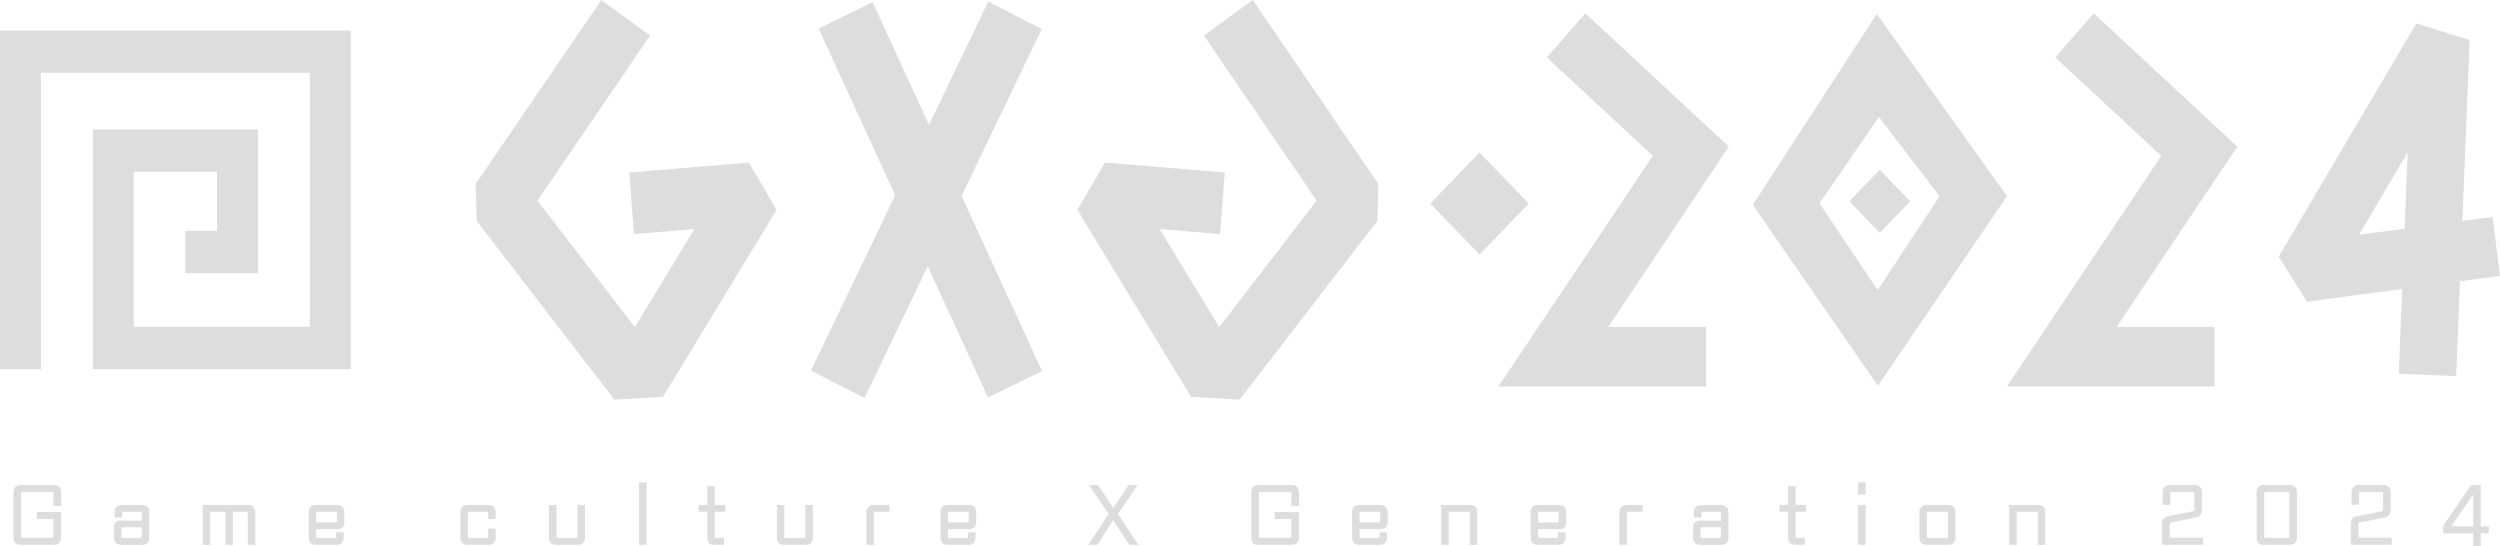 <svg width="261" height="57" viewBox="0 0 261 57" fill="none" xmlns="http://www.w3.org/2000/svg">
<g clip-path="url(#clip0_394_10723)">
<path d="M36.62 38.537H9.69V13.508H26.93V28.52H19.35V24.101H22.657V17.928H13.963V34.117H32.346V7.6H4.273V38.537H0V3.181H36.62V38.537Z" fill="#DDDDDD"/>
<path d="M65.689 18.009L66.181 24.432L72.495 23.917L66.275 34.153L56.102 20.945L67.867 3.721L62.776 0L49.661 19.207L49.769 23.071L64.136 41.718L69.213 41.427L81.076 21.909L78.192 16.98L65.689 18.009Z" fill="#DDDDDD"/>
<path d="M125.69 3.721L137.459 20.945L127.287 34.153L121.062 23.917L127.375 24.432L127.868 18.009L115.364 16.98L112.481 21.909L124.349 41.427L129.421 41.718L143.792 23.071L143.901 19.207L130.781 0L125.69 3.721Z" fill="#DDDDDD"/>
<path d="M108.76 3.038L103.175 0.168L96.985 13.045L91.1 0.225L85.467 2.987L93.461 20.385L84.664 38.68L90.248 41.55L96.857 27.792L103.151 41.499L108.784 38.731L100.386 20.451L108.76 3.038Z" fill="#DDDDDD"/>
<path d="M165.503 1.387L161.496 6L172.556 16.271L156.449 40.337H178.12V34.133H167.893L180.491 15.308L165.503 1.387Z" fill="#DDDDDD"/>
<path d="M218.584 1.387L214.577 6L225.637 16.271L209.53 40.337H231.201V34.133H220.975L233.577 15.308L218.584 1.387Z" fill="#DDDDDD"/>
<path d="M196.244 17.725L193.062 21.016L196.244 24.307L199.426 21.016L196.244 17.725Z" fill="#DDDDDD"/>
<path d="M195.932 1.458L182.995 21.384L196.055 40.265L209.53 20.482L195.927 1.458H195.932ZM196.031 30.284L189.954 21.226L196.159 12.209L202.492 20.482L196.031 30.289V30.284Z" fill="#DDDDDD"/>
<path d="M154.462 15.929L149.318 21.249L154.462 26.569L159.606 21.249L154.462 15.929Z" fill="#DDDDDD"/>
<path d="M260.236 22.653L257.077 23.071L257.826 4.19L252.266 2.447L237.899 26.797L240.842 31.492L250.783 30.167L250.433 39.016L256.426 39.271L256.82 29.361L260.995 28.806L260.231 22.653H260.236ZM251.039 23.877L246.283 24.509L251.359 15.904L251.044 23.872L251.039 23.877Z" fill="#DDDDDD"/>
<path d="M2.114 56.878C1.7 56.878 1.41 56.577 1.41 56.149V51.362C1.41 50.934 1.7 50.633 2.114 50.633H5.683C6.097 50.633 6.388 50.934 6.388 51.362V52.825H5.589V51.485C5.589 51.408 5.545 51.357 5.466 51.357H2.326C2.252 51.357 2.203 51.403 2.203 51.485V56.016C2.203 56.098 2.248 56.144 2.326 56.144H5.466C5.545 56.144 5.589 56.098 5.589 56.016V54.186H3.849V53.457H6.383V56.144C6.383 56.572 6.092 56.873 5.678 56.873H2.11L2.114 56.878Z" fill="#DDDDDD"/>
<path d="M12.603 56.878C12.189 56.878 11.898 56.577 11.898 56.149V55.037C11.898 54.609 12.149 54.349 12.563 54.349H14.801V53.559C14.801 53.483 14.757 53.432 14.678 53.432H12.879C12.8 53.432 12.755 53.478 12.755 53.559V54.013H11.977V53.452C11.977 53.024 12.268 52.723 12.682 52.723H14.88C15.294 52.723 15.585 53.024 15.585 53.452V56.154C15.585 56.582 15.294 56.883 14.88 56.883H12.608L12.603 56.878ZM14.801 55.048H12.8C12.721 55.048 12.677 55.093 12.677 55.175V56.036C12.677 56.118 12.721 56.164 12.8 56.164H14.678C14.757 56.164 14.801 56.118 14.801 56.036V55.048Z" fill="#DDDDDD"/>
<path d="M25.87 56.878V53.559C25.87 53.483 25.826 53.432 25.747 53.432H24.308V56.878H23.529V53.432H21.952V56.878H21.169V52.718H25.949C26.363 52.718 26.654 53.019 26.654 53.447V56.878H25.875H25.87Z" fill="#DDDDDD"/>
<path d="M32.928 56.878C32.514 56.878 32.224 56.577 32.224 56.149V53.447C32.224 53.019 32.514 52.718 32.928 52.718H35.24C35.654 52.718 35.945 53.019 35.945 53.447V54.548C35.945 54.976 35.693 55.236 35.279 55.236H33.007V56.037C33.007 56.118 33.052 56.164 33.13 56.164H34.969C35.048 56.164 35.092 56.118 35.092 56.037V55.578H35.871V56.149C35.871 56.577 35.58 56.878 35.166 56.878H32.928ZM35.166 53.559C35.166 53.483 35.122 53.432 35.043 53.432H33.13C33.052 53.432 33.007 53.478 33.007 53.559V54.543H35.043C35.122 54.543 35.166 54.497 35.166 54.416V53.559Z" fill="#DDDDDD"/>
<path d="M48.764 56.878C48.35 56.878 48.059 56.577 48.059 56.149V53.447C48.059 53.019 48.35 52.718 48.764 52.718H51.041C51.455 52.718 51.746 53.019 51.746 53.447V54.191H50.967V53.559C50.967 53.483 50.923 53.432 50.844 53.432H48.966C48.887 53.432 48.843 53.478 48.843 53.559V56.037C48.843 56.118 48.887 56.164 48.966 56.164H50.844C50.923 56.164 50.967 56.118 50.967 56.037V55.191H51.746V56.149C51.746 56.577 51.455 56.878 51.041 56.878H48.764Z" fill="#DDDDDD"/>
<path d="M58.02 56.878C57.606 56.878 57.315 56.577 57.315 56.149V52.718H58.094V56.037C58.094 56.118 58.138 56.164 58.217 56.164H60.169C60.248 56.164 60.292 56.118 60.292 56.037V52.718H61.075V56.149C61.075 56.577 60.785 56.878 60.371 56.878H58.02Z" fill="#DDDDDD"/>
<path d="M66.724 56.878V50.358H67.502V56.878H66.724Z" fill="#DDDDDD"/>
<path d="M74.545 56.877C74.131 56.877 73.841 56.577 73.841 56.148V53.431H72.924V52.718H73.841V50.745H74.619V52.718H75.709V53.431H74.619V56.036C74.619 56.118 74.664 56.164 74.743 56.164H75.585V56.877H74.545Z" fill="#DDDDDD"/>
<path d="M81.81 56.878C81.396 56.878 81.106 56.577 81.106 56.149V52.718H81.884V56.037C81.884 56.118 81.928 56.164 82.007 56.164H83.959C84.038 56.164 84.082 56.118 84.082 56.037V52.718H84.866V56.149C84.866 56.577 84.575 56.878 84.161 56.878H81.81Z" fill="#DDDDDD"/>
<path d="M90.455 56.878V53.447C90.455 53.019 90.746 52.718 91.16 52.718H92.875V53.432H91.357C91.278 53.432 91.234 53.478 91.234 53.559V56.878H90.455Z" fill="#DDDDDD"/>
<path d="M98.893 56.878C98.479 56.878 98.188 56.577 98.188 56.149V53.447C98.188 53.019 98.479 52.718 98.893 52.718H101.204C101.618 52.718 101.909 53.019 101.909 53.447V54.548C101.909 54.976 101.658 55.236 101.244 55.236H98.972V56.037C98.972 56.118 99.016 56.164 99.095 56.164H100.933C101.007 56.164 101.056 56.118 101.056 56.037V55.578H101.835V56.149C101.835 56.577 101.544 56.878 101.13 56.878H98.893ZM101.13 53.559C101.13 53.483 101.086 53.432 101.007 53.432H99.095C99.016 53.432 98.972 53.478 98.972 53.559V54.543H101.007C101.086 54.543 101.13 54.497 101.13 54.416V53.559Z" fill="#DDDDDD"/>
<path d="M117.888 56.877L116.227 54.303L114.566 56.877H113.615L115.744 53.656L113.694 50.638H114.63L116.232 53.039L117.834 50.638H118.77L116.72 53.656L118.849 56.877H117.898H117.888Z" fill="#DDDDDD"/>
<path d="M131.338 56.878C130.924 56.878 130.633 56.577 130.633 56.149V51.362C130.633 50.934 130.924 50.633 131.338 50.633H134.906C135.32 50.633 135.611 50.934 135.611 51.362V52.825H134.813V51.485C134.813 51.408 134.768 51.357 134.69 51.357H131.55C131.471 51.357 131.427 51.403 131.427 51.485V56.016C131.427 56.098 131.471 56.144 131.55 56.144H134.69C134.768 56.144 134.813 56.098 134.813 56.016V54.186H133.073V53.457H135.606V56.144C135.606 56.572 135.315 56.873 134.901 56.873H131.333L131.338 56.878Z" fill="#DDDDDD"/>
<path d="M141.861 56.878C141.447 56.878 141.156 56.577 141.156 56.149V53.447C141.156 53.019 141.447 52.718 141.861 52.718H144.172C144.586 52.718 144.877 53.019 144.877 53.447V54.548C144.877 54.976 144.626 55.236 144.212 55.236H141.934V56.037C141.934 56.118 141.979 56.164 142.058 56.164H143.896C143.975 56.164 144.019 56.118 144.019 56.037V55.578H144.798V56.149C144.798 56.577 144.507 56.878 144.093 56.878H141.856H141.861ZM144.093 53.559C144.093 53.483 144.049 53.432 143.97 53.432H142.058C141.979 53.432 141.934 53.478 141.934 53.559V54.543H143.97C144.044 54.543 144.093 54.497 144.093 54.416V53.559Z" fill="#DDDDDD"/>
<path d="M153.443 56.878V53.559C153.443 53.483 153.398 53.432 153.32 53.432H151.245V56.878H150.461V52.718H153.517C153.931 52.718 154.221 53.019 154.221 53.447V56.878H153.443Z" fill="#DDDDDD"/>
<path d="M160.501 56.878C160.087 56.878 159.796 56.577 159.796 56.149V53.447C159.796 53.019 160.087 52.718 160.501 52.718H162.812C163.226 52.718 163.517 53.019 163.517 53.447V54.548C163.517 54.976 163.266 55.236 162.852 55.236H160.58V56.037C160.58 56.118 160.624 56.164 160.703 56.164H162.541C162.62 56.164 162.664 56.118 162.664 56.037V55.578H163.448V56.149C163.448 56.577 163.157 56.878 162.743 56.878H160.506H160.501ZM162.738 53.559C162.738 53.483 162.694 53.432 162.615 53.432H160.698C160.619 53.432 160.575 53.478 160.575 53.559V54.543H162.61C162.684 54.543 162.733 54.497 162.733 54.416V53.559H162.738Z" fill="#DDDDDD"/>
<path d="M169.062 56.878V53.447C169.062 53.019 169.352 52.718 169.766 52.718H171.481V53.432H169.963C169.89 53.432 169.84 53.478 169.84 53.559V56.878H169.062Z" fill="#DDDDDD"/>
<path d="M177.465 56.878C177.051 56.878 176.76 56.577 176.76 56.149V55.037C176.76 54.609 177.012 54.349 177.426 54.349H179.663V53.559C179.663 53.483 179.619 53.432 179.54 53.432H177.741C177.667 53.432 177.618 53.478 177.618 53.559V54.013H176.839V53.452C176.839 53.024 177.13 52.723 177.544 52.723H179.742C180.156 52.723 180.447 53.024 180.447 53.452V56.154C180.447 56.582 180.156 56.883 179.742 56.883H177.47L177.465 56.878ZM179.663 55.048H177.662C177.583 55.048 177.539 55.093 177.539 55.175V56.036C177.539 56.118 177.583 56.164 177.662 56.164H179.54C179.619 56.164 179.663 56.118 179.663 56.036V55.048Z" fill="#DDDDDD"/>
<path d="M187.381 56.877C186.967 56.877 186.676 56.577 186.676 56.148V53.431H185.76V52.718H186.676V50.745H187.455V52.718H188.544V53.431H187.455V56.036C187.455 56.118 187.5 56.164 187.578 56.164H188.421V56.877H187.381Z" fill="#DDDDDD"/>
<path d="M193.986 51.642V50.358H194.769V51.642H193.986ZM193.986 56.878V52.718H194.769V56.878H193.986Z" fill="#DDDDDD"/>
<path d="M201.092 56.878C200.678 56.878 200.388 56.577 200.388 56.149V53.447C200.388 53.019 200.678 52.718 201.092 52.718H203.443C203.857 52.718 204.148 53.019 204.148 53.447V56.149C204.148 56.577 203.857 56.878 203.443 56.878H201.092ZM203.365 53.559C203.365 53.483 203.32 53.432 203.241 53.432H201.29C201.211 53.432 201.166 53.478 201.166 53.559V56.037C201.166 56.118 201.211 56.164 201.29 56.164H203.241C203.315 56.164 203.365 56.118 203.365 56.037V53.559Z" fill="#DDDDDD"/>
<path d="M212.744 56.878V53.559C212.744 53.483 212.7 53.432 212.621 53.432H210.546V56.878H209.762V52.718H212.818C213.232 52.718 213.523 53.019 213.523 53.447V56.878H212.744Z" fill="#DDDDDD"/>
<path d="M225.711 56.877V54.793C225.711 54.288 225.824 54.033 226.224 53.921L228.959 53.365C229.053 53.34 229.082 53.268 229.082 53.166V51.484C229.082 51.408 229.038 51.357 228.959 51.357H226.702C226.623 51.357 226.578 51.403 226.578 51.484V52.703H225.785V51.357C225.785 50.929 226.076 50.628 226.49 50.628H229.176C229.59 50.628 229.881 50.929 229.881 51.357V53.121C229.881 53.625 229.743 53.895 229.353 54.008L226.638 54.548C226.554 54.573 226.514 54.635 226.514 54.736V56.138H229.984V56.867H225.721L225.711 56.877Z" fill="#DDDDDD"/>
<path d="M236.293 56.878C235.879 56.878 235.588 56.577 235.588 56.149V51.362C235.588 50.934 235.879 50.633 236.293 50.633H239.098C239.512 50.633 239.802 50.934 239.802 51.362V56.149C239.802 56.577 239.512 56.878 239.098 56.878H236.293ZM239.004 51.495C239.004 51.418 238.96 51.367 238.881 51.367H236.505C236.426 51.367 236.382 51.413 236.382 51.495V56.026C236.382 56.108 236.426 56.154 236.505 56.154H238.881C238.96 56.154 239.004 56.108 239.004 56.026V51.495Z" fill="#DDDDDD"/>
<path d="M245.421 56.877V54.793C245.421 54.288 245.534 54.033 245.933 53.921L248.669 53.365C248.763 53.34 248.792 53.268 248.792 53.166V51.484C248.792 51.408 248.748 51.357 248.669 51.357H246.412C246.333 51.357 246.288 51.403 246.288 51.484V52.703H245.495V51.357C245.495 50.929 245.786 50.628 246.2 50.628H248.886C249.3 50.628 249.591 50.929 249.591 51.357V53.121C249.591 53.625 249.453 53.895 249.063 54.008L246.343 54.548C246.259 54.573 246.219 54.635 246.219 54.736V56.138H249.689V56.867H245.426L245.421 56.877Z" fill="#DDDDDD"/>
<path d="M258.196 57V55.67H255.086V54.864L257.964 50.644H258.989V54.946H259.822V55.675H258.989V57.005H258.191L258.196 57ZM258.196 51.612L255.924 54.941H258.196V51.612Z" fill="#DDDDDD"/>
</g>
<defs>
<clipPath id="clip0_394_10723">
<rect width="261" height="57" fill="white"/>
</clipPath>
</defs>
</svg>
